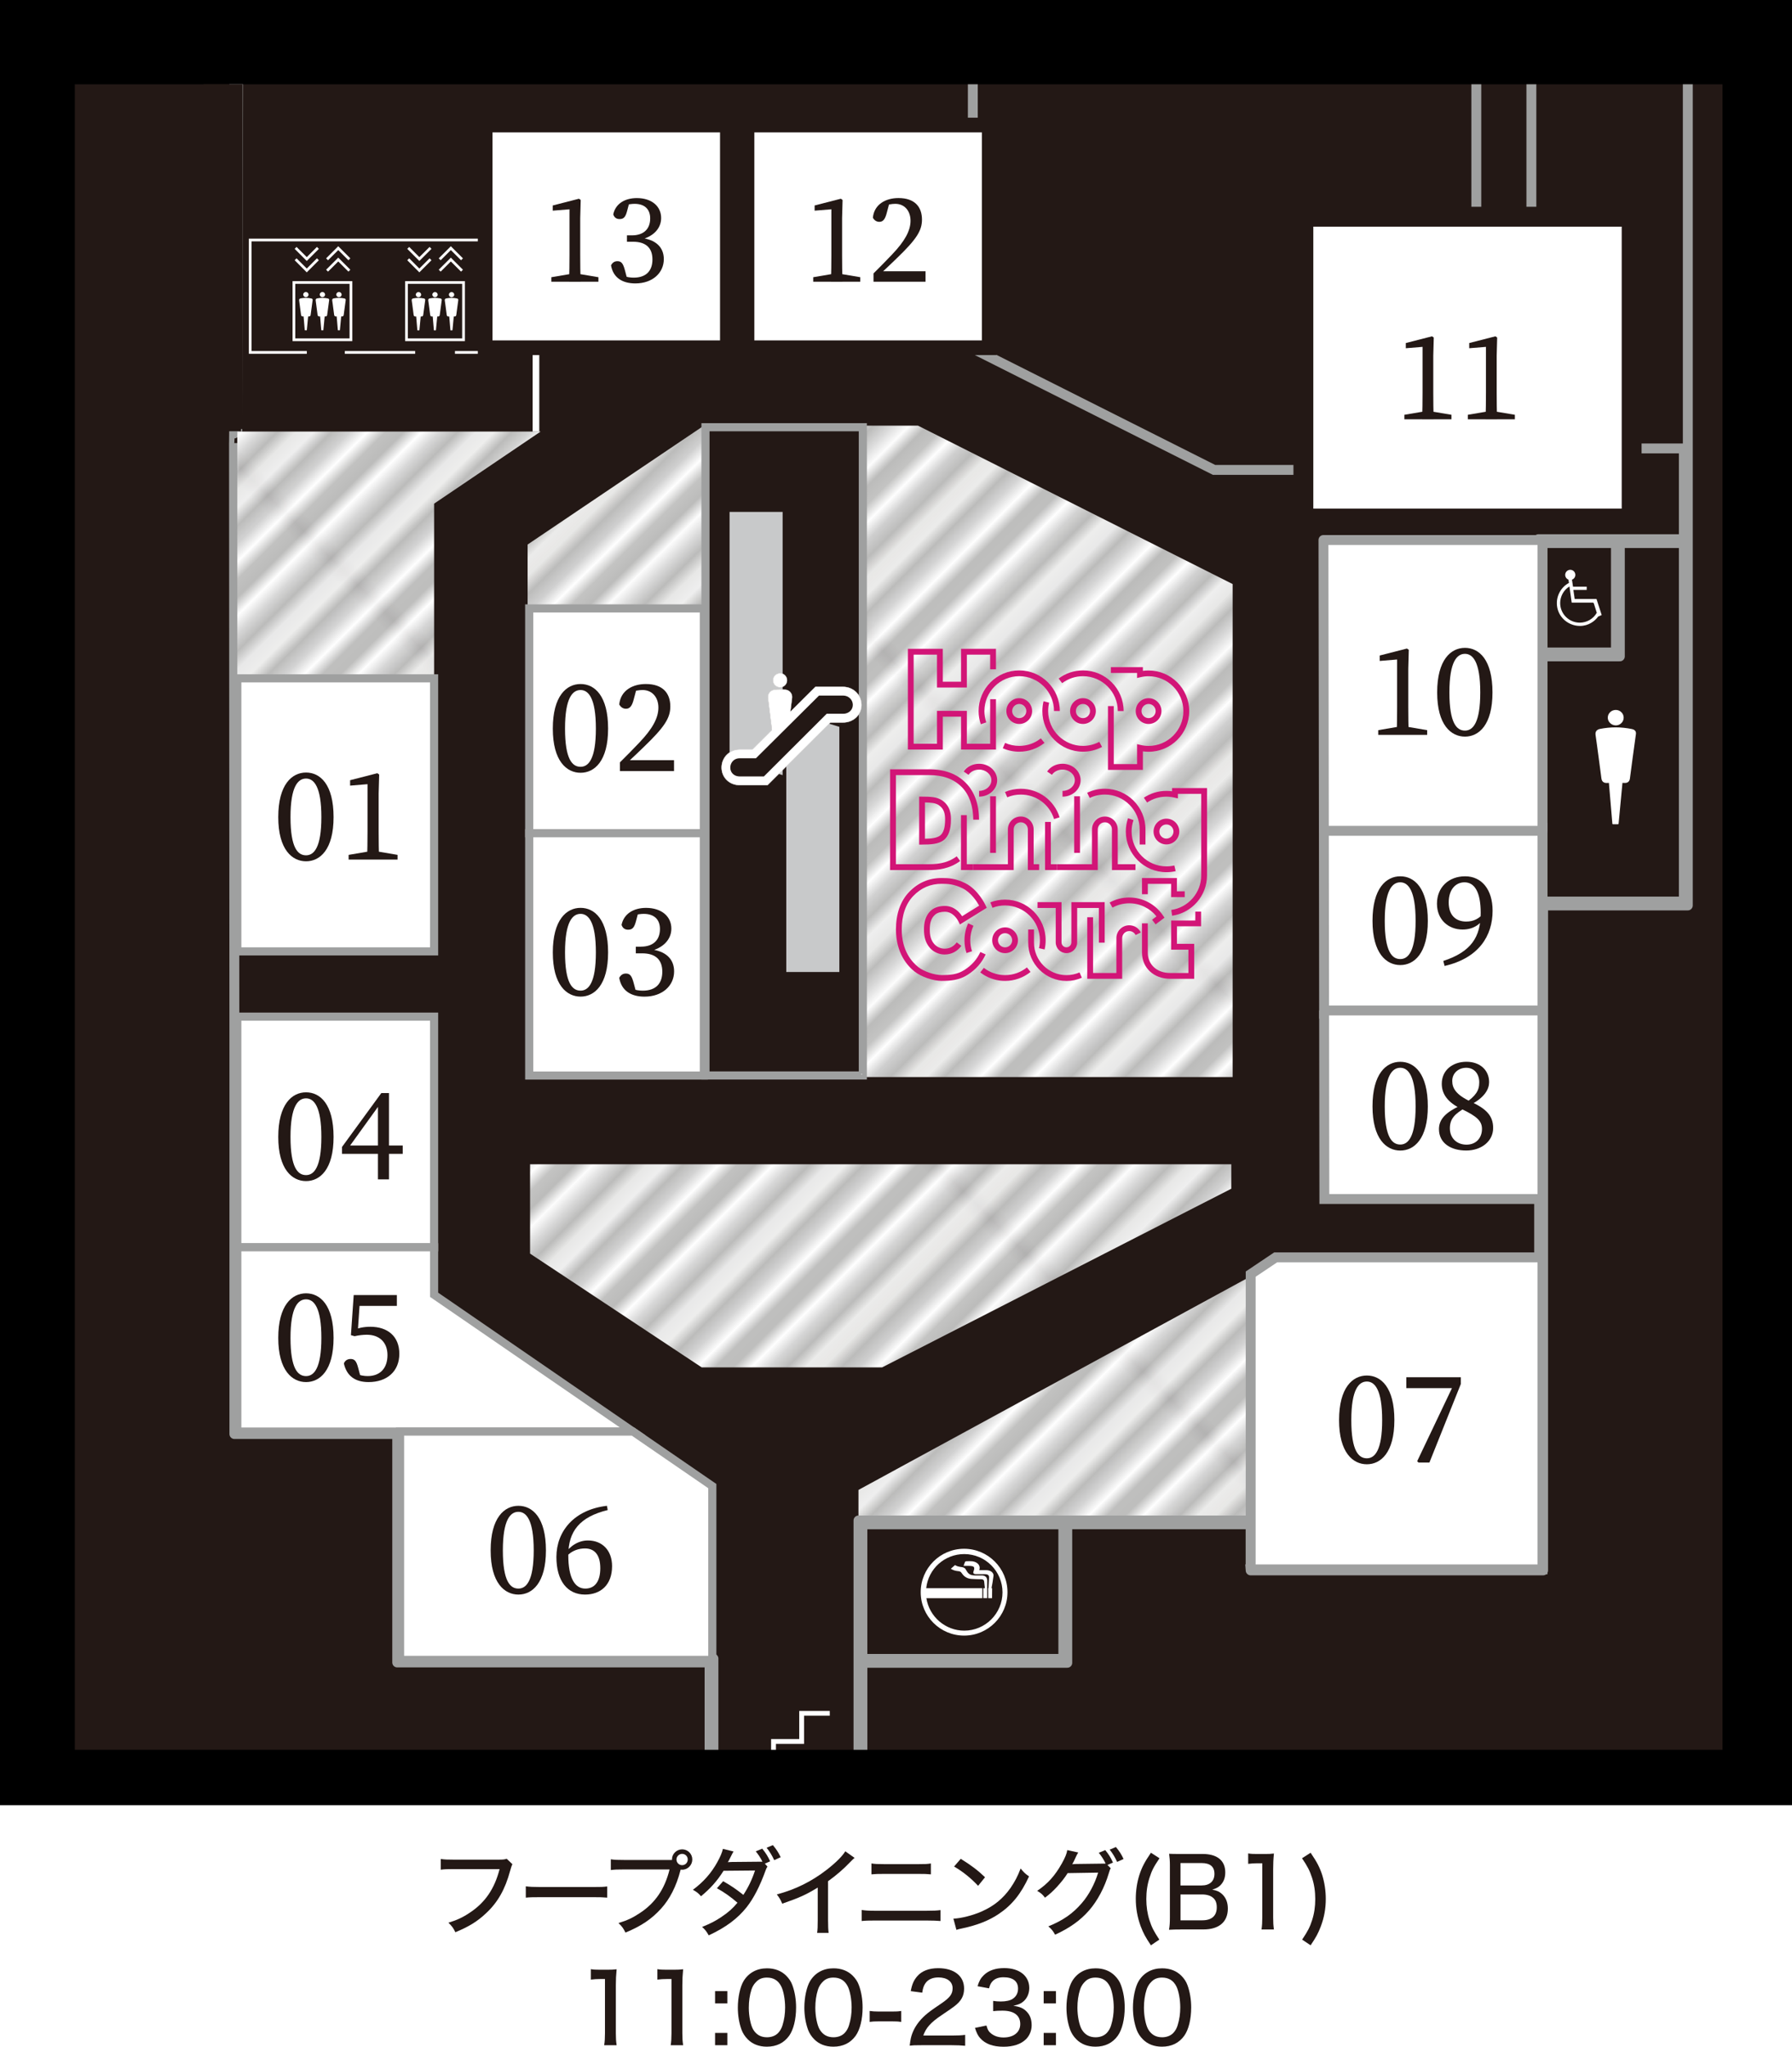 <?xml version="1.0" encoding="UTF-8"?>
<svg id="_レイヤー_1" data-name="レイヤー_1" xmlns="http://www.w3.org/2000/svg" width="617.79" height="705.18" xmlns:xlink="http://www.w3.org/1999/xlink" version="1.1" viewBox="0 0 617.79 705.18">
  <!-- Generator: Adobe Illustrator 29.7.1, SVG Export Plug-In . SVG Version: 2.1.1 Build 8)  -->
  <defs>
    <style>
      .st0, .st1, .st2, .st3 {
        fill: none;
      }

      .st4 {
        stroke-width: 6.85px;
      }

      .st4, .st5 {
        stroke: #231815;
      }

      .st4, .st5, .st2, .st6, .st7, .st8, .st9, .st3 {
        stroke-miterlimit: 10;
      }

      .st4, .st5, .st10, .st11, .st7, .st8, .st9 {
        fill: #fff;
      }

      .st5 {
        stroke-width: 5.06px;
      }

      .st12 {
        fill: #bcbcbb;
      }

      .st1, .st2, .st10, .st7, .st9 {
        stroke: #9fa0a0;
      }

      .st1, .st2, .st10, .st9 {
        stroke-width: 3.41px;
      }

      .st1, .st10 {
        stroke-linejoin: round;
      }

      .st13 {
        fill: url(#_新規パターン白2);
      }

      .st14 {
        fill: url(#_新規パターン白3);
      }

      .st15 {
        fill: url(#_新規パターン白1);
      }

      .st16 {
        fill: url(#_新規パターン白4);
      }

      .st6 {
        stroke-width: .11px;
      }

      .st6, .st17 {
        fill: #231815;
      }

      .st6, .st8, .st3 {
        stroke: #fff;
      }

      .st18 {
        fill: #d21577;
      }

      .st19 {
        clip-path: url(#clippath-1);
      }

      .st7 {
        stroke-width: 1.7px;
      }

      .st8 {
        stroke-linecap: square;
        stroke-width: 1.42px;
      }

      .st20 {
        fill: url(#_新規パターン白);
      }

      .st21 {
        clip-path: url(#clippath);
      }

      .st3 {
        stroke-width: 2.3px;
      }

      .st22 {
        fill: #c8c9ca;
      }
    </style>
    <clipPath id="clippath">
      <rect class="st0" x="23.44" y="29.05" width="570.4" height="573.82"/>
    </clipPath>
    <clipPath id="clippath-1">
      <rect class="st12" x="0" width="29.91" height="29.91"/>
    </clipPath>
    <pattern id="_新規パターン白" data-name="新規パターン白" x="0" y="0" width="29.91" height="29.91" patternTransform="translate(-37.36 -146.46) rotate(-135.14) scale(4.41) skewX(-.29)" patternUnits="userSpaceOnUse" viewBox="0 0 29.91 29.91">
      <g>
        <rect class="st0" y="0" width="29.91" height="29.91"/>
        <g>
          <rect class="st12" x="0" width="29.91" height="29.91"/>
          <g class="st19">
            <g>
              <line class="st8" x1="0" y1="-.47" x2="0" y2="30.38"/>
              <line class="st8" x1="3.32" y1="-.47" x2="3.32" y2="30.38"/>
              <line class="st8" x1="6.65" y1="-.47" x2="6.65" y2="30.38"/>
              <line class="st8" x1="9.97" y1="-.47" x2="9.97" y2="30.38"/>
              <line class="st8" x1="13.29" y1="-.47" x2="13.29" y2="30.38"/>
              <line class="st8" x1="16.62" y1="-.47" x2="16.62" y2="30.38"/>
              <line class="st8" x1="19.94" y1="-.47" x2="19.94" y2="30.38"/>
              <line class="st8" x1="23.26" y1="-.47" x2="23.26" y2="30.38"/>
              <line class="st8" x1="26.59" y1="-.47" x2="26.59" y2="30.38"/>
              <line class="st8" x1="29.91" y1="-.47" x2="29.91" y2="30.38"/>
            </g>
          </g>
        </g>
      </g>
    </pattern>
    <pattern id="_新規パターン白1" data-name="新規パターン白" patternTransform="translate(-35.03 -146.46) rotate(-135) scale(4.4)" xlink:href="#_新規パターン白"/>
    <pattern id="_新規パターン白2" data-name="新規パターン白" patternTransform="translate(-84.54 25.13) rotate(45) scale(4.4)" xlink:href="#_新規パターン白"/>
    <pattern id="_新規パターン白3" data-name="新規パターン白" patternTransform="translate(-37.56 -143.93) rotate(-135.51) scale(4.4) skewX(-1.02)" xlink:href="#_新規パターン白"/>
    <pattern id="_新規パターン白4" data-name="新規パターン白" patternTransform="translate(-35.03 -144.25) rotate(-135.17) scale(4.38) skewX(-.34)" xlink:href="#_新規パターン白"/>
  </defs>
  <rect width="617.79" height="621.95"/>
  <g>
    <g class="st21">
      <g>
        <g id="POLYLINE">
          <rect class="st17" x="25.79" y="-22.7" width="590.59" height="686.58"/>
        </g>
        <path class="st11" d="M332.37,563.53c-8.25,0-14.96-6.71-14.96-14.96s6.71-14.96,14.96-14.96,14.96,6.71,14.96,14.96-6.71,14.96-14.96,14.96ZM319.37,550.63c.98,6.38,6.57,11.19,13.04,11.19,7.28,0,13.2-5.92,13.2-13.2,0-1.77-.35-3.49-1.04-5.12-.32-.76-.72-1.5-1.19-2.2l-.06-.09c-.46-.68-.99-1.31-1.56-1.88-.64-.64-1.28-1.17-1.96-1.63-.37-.24-.71-.46-1.07-.65-.43-.23-.81-.42-1.18-.57-.36-.15-.73-.29-1.14-.42l-.12-.04c-.79-.24-1.61-.41-2.44-.5l-.16-.02c-.45-.04-.87-.06-1.27-.06-6.76,0-12.39,5.06-13.11,11.76h19.35v3.44h-19.28ZM339,547.19h.54c-.05-.42-.24-2.24-.25-2.25-.04-.46-.25-.71-.68-.8-.13-.03-.26-.04-.38-.04h-.77c-.85-.02-1.76-.04-2.66-.11-1.13-.09-2.1-.58-2.81-1.41-.06-.07-.19-.25-.32-.42-.14-.19-.27-.37-.32-.42-.27-.27-.51-.37-1.06-.42-.9-.08-1.74-.35-2.42-.77l-.04-.02v-.05s0-.04,1.37-1.21l.04-.04.05.03c.61.39,1.26.52,1.98.63l.17.02c.29.04.65.08,1.01.3.34.2.48.48.58.67l.06.11c.6,1.03,1.15,1.76,2.87,1.8h.56s1.06,0,1.06,0c.31,0,.63,0,.94,0,1.17.03,1.81.66,1.83,1.78,0,.8-.02,2.62-.02,2.62v3.44h-1.33v-3.44ZM340.69,550.63l-.02-3.44h.12c.02-.42.14-2.55.19-3.61.02-.4-.06-.68-.23-.86-.23-.24-.66-.36-1.35-.36h-1.84c-.34,0-.68,0-1.01,0-.51,0-.8-.1-.93-.29-.11-.15-.11-.36,0-.66.28-.78.32-1.21.13-1.47-.22-.32-.82-.44-2.13-.44h-1.42l.18-.52c.1-.29.19-.57.3-.83.07-.12.27-.25.42-.25h.45c.25-.02.5-.02.75-.02.37,0,.67.02.95.05.96.12,1.76.56,2.18,1.2.31.48.4,1.05.24,1.59-.02.08-.04.17-.05.27h2.41c.53,0,1.04.12,1.46.33.15.07.28.16.42.27l.08.07c.12.11.21.22.29.34.09.14.15.27.19.4.05.18.06.37.04.57-.17,1.43-.44,2.95-.69,4.23h.22l-.03,3.44h-1.29Z"/>
        <polygon class="st20" points="295.96 513.33 295.96 524.31 432.02 524.31 432.02 439.28 295.96 513.33"/>
        <polygon class="st15" points="424.49 409.56 304.13 471.11 241.9 471.11 182.74 431.92 182.74 401.13 424.49 401.13 424.49 409.56"/>
        <polygon class="st13" points="298.01 146.65 316.47 146.65 424.95 201.23 424.95 371.09 298.01 371.09 298.01 146.65"/>
        <polygon class="st14" points="181.89 209.07 242.66 209.07 242.66 146.65 181.89 187.61 181.89 209.07"/>
        <path class="st7" d="M296.91,369.99h-53.15v-222.24h53.15v222.24M298.01,371.09v-224.44h-55.35v224.44h55.35Z"/>
        <polygon class="st22" points="251.52 261.46 269.81 267.06 269.81 176.38 251.52 176.38 251.52 261.46"/>
        <polygon class="st22" points="289.36 250.42 271.07 244.82 271.07 334.89 289.36 334.89 289.36 250.42"/>
        <polyline class="st17" points="108.72 148.18 198.9 148.18 198.9 46.63 183.05 46.63"/>
        <g>
          <polygon class="st11" points="85.79 121.89 85.79 82.22 176.37 82.22 176.37 121.89 156.84 121.89 156.84 120.95 175.44 120.95 175.44 83.16 86.72 83.16 86.72 120.95 105.78 120.95 105.78 121.89 85.79 121.89"/>
          <rect class="st11" x="118.87" y="120.95" width="24.26" height=".94"/>
        </g>
        <path class="st1" d="M80.67,152.65l.14,210.98v130.45h56.13v78.7h107.68v62.66h52.7v-62.54h70.62v-47.72h63.22v15.88h100.83v-229.1h49.88V-93.64h-163.13v-39.35s-338.06-.29-338.06-1.51c0-6.21.22,287.15,0,287.15ZM366.58,571.56h-69.27v-46.37h69.27v46.37ZM580.5,187.11v123.51h-48.78v-84.47h26.72v-39.04h22.06ZM557.09,187.11v37.69h-25.37v-37.69h25.37ZM81.81,148.68l.68-281.35,334.89,1.03v39.35h110.56v222.46l.07.3,23.88,23.88.26.16h28.35v31.26h-50.13v40.39h0v85.82h.25v227.75h-98.13v-15.87h-136.53v110.25h-50v-62.66h-107.68v-78.7h-56.13v-121.66M275.48,3.29"/>
        <polygon class="st16" points="81.81 148.68 186.4 148.68 149.66 173.53 149.66 233.71 81.81 233.71 81.81 148.68"/>
        <g>
          <path class="st11" d="M557.04,249.92h-.02c-1.49,0-2.75-1.23-2.74-2.67,0-1.46,1.24-2.65,2.75-2.65.73,0,1.42.27,1.93.78.52.5.8,1.18.8,1.89,0,1.47-1.23,2.66-2.73,2.66Z"/>
          <path class="st11" d="M557.81,283.99h-1.74c-.11,0-.2-.08-.21-.19l-1.19-14.06h-.09c-.23,0-.41,0-.58.02-.07,0-.14,0-.2,0-.46,0-1.53-.15-1.71-1.54-.32-2.5-.66-5.03-.99-7.48l-.31-2.29c-.06-.44-.12-.89-.18-1.34v-.03c-.17-1.24-.34-2.52-.53-3.77-.19-1.21.34-1.94,1.56-2.18,1.78-.35,3.58-.53,5.35-.53,1.86,0,3.74.2,5.59.58,1.32.27,1.49,1.1,1.4,1.74-.79,5.69-1.47,10.7-2.07,15.33-.18,1.35-1.21,1.5-1.65,1.5-.06,0-.13,0-.21,0-.17-.01-.35-.02-.57-.02-.05,0-.09,0-.14,0l-1.33,14.06c-.01.1-.1.18-.21.18Z"/>
        </g>
        <g>
          <path class="st11" d="M556.47,131.22h-2c-.11,0-.19-.08-.2-.19,0-.1-.63-9.42-.79-12.19-.89-.08-1.76-.21-2.68-.35-.38-.06-.76-.11-1.15-.17l-.27-.04c-.21-.03-.4-.15-.52-.32-.12-.17-.15-.39-.1-.6l.45-1.76c.28-1.07.54-2.1.81-3.13,1.2-4.61,2.54-9.87,3.59-14.06l.15-.6c.02-.09.1-.15.2-.15h3.02c.09,0,.17.06.19.15l.86,3.37c1.23,4.83,2.62,10.31,3.86,15.07.04.15.07.31.12.5.02.11.05.23.09.37l.06.26c.05.21,0,.42-.11.59-.12.17-.3.29-.51.31l-.27.04c-.38.05-.76.11-1.14.16-.92.13-1.79.26-2.68.35-.16,2.81-.76,12.09-.76,12.19,0,.11-.09.19-.2.19Z"/>
          <path class="st11" d="M555.46,97.15h-.02c-.69,0-1.38-.3-1.87-.81-.5-.51-.78-1.2-.76-1.89.02-1.45,1.22-2.63,2.66-2.63h.03c1.47.02,2.65,1.22,2.63,2.69-.02,1.46-1.21,2.64-2.66,2.64Z"/>
        </g>
        <g>
          <path class="st11" d="M159.33,97.79v18.8h-18.72v-18.8h18.72M160.27,96.86h-20.59v20.67h20.59v-20.67h0Z"/>
          <polygon class="st11" points="151.25 92.93 155.43 88.76 159.6 92.93 158.94 93.59 155.43 90.08 151.92 93.59 151.25 92.93"/>
          <polygon class="st11" points="140.4 89.66 141.07 89 144.57 92.52 148.09 89 148.75 89.66 144.57 93.84 140.4 89.66"/>
          <polygon class="st11" points="151.25 89.01 155.43 84.84 159.6 89.01 158.94 89.67 155.43 86.16 151.92 89.67 151.25 89.01"/>
          <polygon class="st11" points="140.4 85.74 141.07 85.08 144.57 88.59 148.09 85.08 148.75 85.74 144.57 89.92 140.4 85.74"/>
          <g>
            <path class="st11" d="M155.68,102.41h0c-.5,0-.92-.41-.92-.89,0-.49.42-.89.92-.89.24,0,.47.09.65.26.17.17.27.4.27.63,0,.49-.41.89-.91.89Z"/>
            <path class="st11" d="M155.93,113.81h-.58s-.07-.02-.07-.06l-.4-4.7h-.03c-.08,0-.14,0-.2,0-.02,0-.05,0-.07,0-.15,0-.51-.05-.57-.52-.11-.84-.22-1.68-.33-2.5l-.1-.77c-.02-.15-.04-.3-.06-.45h0c-.05-.42-.11-.85-.18-1.27-.06-.4.11-.65.52-.73.6-.12,1.2-.18,1.79-.18.62,0,1.25.06,1.87.19.44.09.5.37.47.59-.26,1.9-.49,3.58-.69,5.13-.06.46-.41.5-.55.5-.02,0-.04,0-.07,0-.05,0-.11,0-.19,0h-.05l-.45,4.7s-.03.06-.07.06Z"/>
            <path class="st11" d="M149.97,102.41h0c-.5,0-.92-.41-.92-.89,0-.49.42-.89.92-.89.24,0,.47.09.65.26.17.17.27.4.27.63,0,.49-.41.89-.91.89Z"/>
            <path class="st11" d="M150.23,113.81h-.58s-.07-.02-.07-.06l-.4-4.7h-.03c-.08,0-.14,0-.2,0-.02,0-.05,0-.07,0-.15,0-.51-.05-.57-.52-.11-.84-.22-1.68-.33-2.5l-.1-.77c-.02-.15-.04-.3-.06-.45h0c-.05-.42-.11-.85-.18-1.27-.06-.4.11-.65.52-.73.6-.12,1.2-.18,1.79-.18.62,0,1.25.06,1.87.19.44.09.5.37.47.59-.26,1.9-.49,3.58-.69,5.13-.06.46-.4.5-.55.5-.02,0-.04,0-.07,0-.05,0-.11,0-.19,0h-.05l-.45,4.7s-.03.06-.07.06Z"/>
            <path class="st11" d="M144.27,102.41h0c-.5,0-.92-.41-.92-.89,0-.49.42-.89.92-.89.24,0,.47.09.65.26.17.17.27.4.27.63,0,.49-.41.89-.91.89Z"/>
            <path class="st11" d="M144.53,113.81h-.58s-.07-.02-.07-.06l-.4-4.7h-.03c-.08,0-.14,0-.2,0-.02,0-.05,0-.07,0-.15,0-.51-.05-.57-.52-.11-.84-.22-1.68-.33-2.5l-.1-.77c-.02-.15-.04-.3-.06-.45h0c-.05-.42-.11-.85-.18-1.27-.06-.4.11-.65.52-.73.6-.12,1.2-.18,1.79-.18.62,0,1.25.06,1.87.19.44.09.49.37.47.59-.26,1.9-.49,3.58-.69,5.13-.06.46-.4.5-.55.5-.02,0-.05,0-.07,0-.06,0-.12,0-.19,0h-.05l-.45,4.7s-.03.06-.07.06Z"/>
          </g>
        </g>
        <g>
          <path class="st11" d="M120.51,97.79v18.8h-18.72v-18.8h18.72M121.45,96.86h-20.59v20.67h20.59v-20.67h0Z"/>
          <polygon class="st11" points="112.43 92.93 116.61 88.76 120.78 92.93 120.12 93.59 116.61 90.08 113.09 93.59 112.43 92.93"/>
          <polygon class="st11" points="101.58 89.66 102.24 89 105.76 92.52 109.26 89 109.93 89.66 105.76 93.84 101.58 89.66"/>
          <polygon class="st11" points="112.43 89.01 116.61 84.84 120.78 89.01 120.12 89.67 116.61 86.16 113.09 89.67 112.43 89.01"/>
          <polygon class="st11" points="101.58 85.74 102.24 85.08 105.76 88.59 109.26 85.08 109.93 85.74 105.76 89.92 101.58 85.74"/>
          <g>
            <path class="st11" d="M116.86,102.39h0c-.5,0-.92-.41-.92-.9,0-.49.42-.88.92-.88.24,0,.47.09.65.26.17.17.27.39.27.63,0,.49-.41.89-.91.89Z"/>
            <path class="st11" d="M117.12,113.79h-.58s-.07-.03-.07-.06l-.4-4.7h-.03c-.08,0-.14,0-.2,0h-.07c-.15,0-.51-.05-.57-.52-.11-.83-.22-1.68-.33-2.5l-.1-.76c-.02-.15-.04-.3-.06-.45h0c-.05-.43-.11-.86-.18-1.27-.06-.4.12-.65.52-.73.6-.12,1.2-.17,1.79-.17.62,0,1.25.06,1.87.19.44.09.5.37.47.58-.26,1.91-.49,3.58-.69,5.13-.06.45-.4.5-.55.5h-.07c-.06,0-.12,0-.19,0h-.05l-.45,4.71s-.03.06-.07.06Z"/>
            <path class="st11" d="M111.15,102.39h0c-.5,0-.92-.41-.92-.9,0-.49.42-.88.92-.88.24,0,.47.09.65.26.17.17.27.39.27.63,0,.49-.41.89-.91.89Z"/>
            <path class="st11" d="M111.41,113.79h-.58s-.07-.03-.07-.06l-.4-4.7h-.03c-.08,0-.14,0-.2,0h-.07c-.15,0-.51-.05-.57-.52-.11-.83-.22-1.68-.33-2.5l-.1-.76c-.02-.15-.04-.3-.06-.45h0c-.05-.43-.11-.86-.17-1.27-.06-.4.11-.65.52-.73.6-.12,1.2-.17,1.79-.17.62,0,1.25.06,1.87.19.44.09.5.37.47.58-.26,1.91-.49,3.58-.69,5.13-.06.45-.41.5-.55.5h-.07c-.06,0-.12,0-.19,0h-.05l-.45,4.71s-.03.06-.07.06Z"/>
            <path class="st11" d="M105.45,102.39h0c-.5,0-.92-.41-.92-.9,0-.49.42-.88.92-.88.24,0,.47.09.65.26.17.17.27.39.27.63,0,.49-.41.89-.92.89Z"/>
            <path class="st11" d="M105.71,113.79h-.58s-.07-.03-.07-.06l-.4-4.7h-.03c-.08,0-.14,0-.2,0h-.07c-.15,0-.51-.05-.57-.52-.1-.83-.22-1.68-.33-2.5l-.1-.76c-.02-.15-.04-.3-.06-.45h0c-.05-.43-.11-.86-.17-1.27-.06-.4.11-.65.52-.73.6-.12,1.2-.17,1.79-.17.62,0,1.25.06,1.87.19.44.09.5.37.47.58-.26,1.91-.49,3.58-.69,5.13-.06.45-.41.5-.55.5h-.07c-.05,0-.12,0-.19,0h-.05l-.45,4.71s-.03.06-.07.06Z"/>
          </g>
        </g>
        <g>
          <path class="st6" d="M268.91,236.8c1.33,0,2.41-1.08,2.41-2.41s-1.08-2.41-2.41-2.41-2.41,1.08-2.41,2.41,1.08,2.41,2.41,2.41Z"/>
          <path class="st6" d="M297.01,242.86c0,3.47-2.86,6.06-6.33,6.06h-4.43l-21.65,21.58h-9.62c-3.47,0-6.2-2.58-6.2-6.05s2.72-6.2,6.2-6.2h4.39l6.79-6.74-1.38-11.04c-.02-.11-.02-.23-.02-.34,0-1.26.93-2.3,2.15-2.46.66-.08,1.33-.14,2.01-.14s1.35.05,2.01.14c1.21.17,2.14,1.21,2.14,2.46,0,.11,0,.23-.02.34l-.6,4.8,8.67-8.61h9.55c3.47,0,6.33,2.73,6.33,6.2Z"/>
          <path class="st6" d="M260.61,261.25l21.75-21.6h8.31c.93,0,1.78.36,2.42.99.59.59.92,1.38.92,2.22,0,1.75-1.44,3.06-3.34,3.06h-5.67l-21.65,21.59h-8.38c-.92,0-1.76-.32-2.35-.91-.56-.56-.85-1.3-.85-2.15s.33-1.69.92-2.28c.59-.59,1.4-.92,2.28-.92h5.63Z"/>
        </g>
        <g>
          <path class="st11" d="M268.91,236.8c1.33,0,2.41-1.08,2.41-2.41s-1.08-2.41-2.41-2.41-2.41,1.08-2.41,2.41,1.08,2.41,2.41,2.41Z"/>
          <path class="st11" d="M297.01,242.86c0,3.47-2.86,6.06-6.33,6.06h-4.43l-21.65,21.58h-9.62c-3.47,0-6.2-2.58-6.2-6.05s2.72-6.2,6.2-6.2h4.39l6.79-6.74-1.38-11.04c-.02-.11-.02-.23-.02-.34,0-1.26.93-2.3,2.15-2.46.66-.08,1.33-.14,2.01-.14s1.35.05,2.01.14c1.21.17,2.14,1.21,2.14,2.46,0,.11,0,.23-.02.34l-.6,4.8,8.67-8.61h9.55c3.47,0,6.33,2.73,6.33,6.2Z"/>
          <path class="st17" d="M260.61,261.25l21.75-21.6h8.31c.93,0,1.78.36,2.42.99.59.59.92,1.38.92,2.22,0,1.75-1.44,3.06-3.34,3.06h-5.67l-21.65,21.59h-8.38c-.92,0-1.76-.32-2.35-.91-.56-.56-.85-1.3-.85-2.15s.33-1.69.92-2.28c.59-.59,1.4-.92,2.28-.92h5.63Z"/>
        </g>
        <g>
          <rect class="st11" x="81.81" y="350.27" width="67.85" height="79.47"/>
          <path class="st7" d="M81.26,430.29v-80.57h68.95v80.57h-68.95ZM82.36,350.82v78.36h66.75v-78.36h-66.75Z"/>
        </g>
        <polygon class="st11" points="257.8 619.4 256.14 619.4 256.14 608.87 265.84 608.87 265.84 599.17 275.53 599.17 275.53 589.48 286.06 589.48 286.06 591.14 277.2 591.14 277.2 600.83 267.5 600.83 267.5 610.53 257.8 610.53 257.8 619.4"/>
        <path class="st11" d="M550.38,206.37h-7.51l-.45-3.12h4.59v-1.12h-4.72l-.36-2.41c.68-.24,1.17-.88,1.17-1.65,0-.97-.78-1.75-1.75-1.75s-1.75.79-1.75,1.75c0,.75.47,1.38,1.13,1.64l.16,1.14c-2.48,1.23-4.67,4.43-4.07,8.22.55,3.48,3.46,6.18,7.08,6.55.27.03.55.04.81.04,2.91,0,5.13-1.66,6.25-3.23l1.22-.52-1.79-5.54ZM544.62,214.53c-3.72,0-6.75-3.03-6.75-6.75,0-2.33,1.22-4.51,3.19-5.73l.78,5.57s4.98.02,6.98,0h.18c.32,0,.41.07.51.39.25.84.51,1.66.77,2.45l.21.67c-1.2,2.1-3.44,3.4-5.86,3.4Z"/>
        <polygon class="st2" points="335.38 -92.7 335.38 120.08 418.55 161.9 508.96 161.9 508.96 -92.7 335.38 -92.7"/>
        <g>
          <path class="st18" d="M351.38,258.99c-1.98,0-3.89-.4-5.68-1.2l.81-1.83c1.53.68,3.17,1.03,4.87,1.03,2.74,0,5.32-.9,7.46-2.6l1.24,1.57c-2.5,1.99-5.51,3.03-8.71,3.03ZM338.13,249.53c-.5-1.46-.76-2.99-.76-4.55,0-7.72,6.28-14,14-14s14,6.28,14,14h-2c0-6.62-5.39-12.01-12-12.01s-12,5.39-12,12.01c0,1.34.22,2.65.65,3.9l-1.89.65ZM351.38,249.43c-2.45,0-4.44-1.99-4.44-4.44s1.99-4.44,4.44-4.44,4.44,1.99,4.44,4.44-1.99,4.44-4.44,4.44ZM351.38,242.54c-1.34,0-2.44,1.1-2.44,2.44s1.1,2.44,2.44,2.44,2.44-1.1,2.44-2.44-1.1-2.44-2.44-2.44Z"/>
          <path class="st18" d="M373.35,258.99c-7.72,0-14-6.28-14-14,0-1.14.14-2.28.41-3.38l1.94.48c-.23.94-.35,1.92-.35,2.9,0,6.62,5.38,12,12,12,1.97,0,3.91-.48,5.64-1.4l.94,1.76c-2.01,1.07-4.28,1.64-6.58,1.64ZM373.35,249.43c-2.45,0-4.44-1.99-4.44-4.44s2-4.44,4.44-4.44,4.44,1.99,4.44,4.44-1.99,4.44-4.44,4.44ZM373.35,242.54c-1.34,0-2.44,1.1-2.44,2.44s1.09,2.44,2.44,2.44,2.44-1.1,2.44-2.44-1.09-2.44-2.44-2.44ZM387.36,244.99h-2c0-6.62-5.38-12.01-12-12.01-2.61,0-5.1.83-7.19,2.39l-1.2-1.6c2.44-1.82,5.34-2.79,8.39-2.79,7.72,0,14.01,6.28,14.01,14Z"/>
          <polygon class="st18" points="343.36 258.25 331.32 258.25 331.32 246.92 325.03 246.92 325.03 258.25 312.99 258.25 312.99 223.54 325.03 223.54 325.03 234.88 331.32 234.88 331.32 223.54 343.36 223.54 343.36 230.6 341.36 230.6 341.36 225.55 333.32 225.55 333.32 236.88 323.03 236.88 323.03 225.55 314.98 225.55 314.98 256.25 323.03 256.25 323.03 244.92 333.32 244.92 333.32 256.25 341.36 256.25 341.36 240.9 343.36 240.9 343.36 258.25"/>
          <path class="st18" d="M394.01,265.26h-12.04v-21.99h2v19.99h8.04v-6.86l1.23.28c.89.21,1.81.32,2.73.32,6.62,0,12-5.39,12-12s-5.38-12.01-12-12.01c-.92,0-1.84.11-2.73.32l-1.23.29v-1.74h-9.04v-2h11.04v1.28c.65-.09,1.3-.13,1.96-.13,7.72,0,14.01,6.28,14.01,14s-6.28,14-14.01,14c-.65,0-1.31-.04-1.96-.14v6.41ZM395.97,249.43c-2.45,0-4.44-1.99-4.44-4.44s1.99-4.44,4.44-4.44,4.44,1.99,4.44,4.44-1.99,4.44-4.44,4.44ZM395.97,242.54c-1.34,0-2.44,1.1-2.44,2.44s1.09,2.44,2.44,2.44,2.44-1.1,2.44-2.44-1.09-2.44-2.44-2.44Z"/>
          <polygon class="st18" points="408.43 309.09 403.74 309.09 403.74 304.52 395.7 304.52 395.7 308.09 393.7 308.09 393.7 302.52 405.74 302.52 405.74 307.09 408.43 307.09 408.43 309.09"/>
          <path class="st18" d="M411.69,337.23h-8.33c-5.6,0-9.66-3.79-9.66-9.01v-10.09h2v10.09c0,4.13,3.15,7.01,7.66,7.01h6.34v-8.04h-5.95v-10.05h8.33v-3.06h2v5.06h-8.33v6.05h5.95v12.05Z"/>
          <path class="st18" d="M346.5,337.96c-2.64,0-5.22-.74-7.44-2.14-.38-.24-.76-.5-1.12-.78l1.23-1.58c.31.24.64.47.96.67,1.91,1.2,4.11,1.83,6.38,1.83,2.77,0,5.37-.92,7.52-2.65l1.25,1.56c-2.47,1.99-5.59,3.09-8.77,3.09ZM346.5,328.4c-2.45,0-4.44-1.99-4.44-4.44s1.99-4.44,4.44-4.44,4.44,2,4.44,4.44-2,4.44-4.44,4.44ZM346.5,321.52c-1.35,0-2.44,1.09-2.44,2.44s1.09,2.44,2.44,2.44,2.44-1.09,2.44-2.44-1.09-2.44-2.44-2.44ZM333.2,328.36c-.47-1.42-.7-2.9-.7-4.4,0-2.04.43-4,1.27-5.84l1.82.84c-.72,1.57-1.09,3.25-1.09,5,0,1.29.2,2.56.6,3.77l-1.9.63ZM360.14,327.13l-1.95-.45c.21-.88.31-1.8.31-2.71,0-6.62-5.39-12.01-12.01-12.01-1.5,0-2.96.27-4.34.81l-.72-1.87c1.62-.63,3.32-.95,5.06-.95,7.72,0,14,6.28,14,14,0,1.07-.12,2.14-.36,3.17Z"/>
          <path class="st18" d="M367.65,337.97c-7.27,0-13.18-5.92-13.18-13.18v-4.54h2v4.54c0,6.17,5.02,11.18,11.18,11.18,1.57,0,3.09-.32,4.51-.94l.81,1.83c-1.68.74-3.47,1.12-5.31,1.12ZM367.65,328.39c-2.04,0-3.69-1.66-3.69-3.69v-11.87h-6.27v-2h8.27v13.87c0,.93.76,1.69,1.7,1.69s1.69-.76,1.69-1.69v-13.87h11.49v13.95h-2v-11.95h-7.49v11.87c0,2.04-1.66,3.69-3.69,3.69Z"/>
          <path class="st18" d="M398.39,318.48l-1.2-1.6,1.51-1.13c-2.27-2.85-5.72-4.53-9.39-4.53-2.03,0-4.03.51-5.79,1.49l-.97-1.75c2.06-1.14,4.4-1.74,6.76-1.74,4.66,0,9,2.31,11.61,6.17l.54.79-3.07,2.3Z"/>
          <path class="st18" d="M386.87,337.23h-12.04v-21.2h2v19.2h8.04v-12c0-2.45,1.99-4.44,4.44-4.44,1.71,0,3.24.95,3.99,2.49l-1.8.88c-.41-.84-1.25-1.37-2.19-1.37-1.35,0-2.44,1.09-2.44,2.44v14Z"/>
          <path class="st18" d="M324.76,337.96c-3.05,0-7.09-1.37-9.41-3.19-2.42-1.89-6.47-6.3-6.47-14.53,0-5.37,1.56-9.82,4.51-12.89,3.14-3.25,6.83-4.84,11.29-4.84,2.36,0,4.74.13,8.05,1.75,4.5,2.2,6.98,7.49,7.08,7.72l.37.8-.76.47c-.05.03-5.11,3.14-7.55,4.68l-.94.59-.49-1c-.39-.8-1.88-3.39-4.73-3.39-1.36,0-2.55.34-3.27.94-1.69,1.4-1.9,3.5-1.9,5.16,0,2.3.43,3.71,1.53,5.01.63.75,1.94,1.62,3.56,1.62,1.72,0,3.09-.71,4.21-2.18l1.59,1.21c-1.5,1.97-3.45,2.97-5.8,2.97-1.93,0-3.87-.89-5.09-2.33-1.4-1.66-2-3.55-2-6.3,0-1.94.27-4.75,2.63-6.7,1.08-.9,2.7-1.4,4.54-1.4,3.15,0,5.06,2.12,5.98,3.55,1.91-1.19,4.58-2.84,5.89-3.65-.82-1.45-2.83-4.55-5.74-5.98-2.92-1.43-4.97-1.55-7.17-1.55-3.89,0-7.11,1.38-9.85,4.23-2.58,2.68-3.95,6.65-3.95,11.5,0,7.39,3.57,11.29,5.7,12.96,1.97,1.55,5.56,2.76,8.17,2.76s5.24-.14,7.8-1.79c2.52-1.63,4.25-3.59,5.45-6.16l1.81.84c-1.36,2.93-3.33,5.15-6.17,6.99-3.01,1.95-6.16,2.11-8.88,2.11Z"/>
          <polygon class="st18" points="335.49 299.76 331.3 299.76 331.3 280.85 333.3 280.85 333.3 297.76 335.49 297.76 335.49 299.76"/>
          <rect class="st18" x="341.35" y="274.35" width="2" height="19.5"/>
          <path class="st18" d="M404.08,315.49l-.28-1.98c5.88-.83,10.32-5.94,10.32-11.89v-28.12h-8.04v1.58l-1.23-.28c-.89-.21-1.81-.32-2.73-.32-2.38,0-4.69.7-6.66,2.02l-1.11-1.66c2.31-1.54,4.99-2.35,7.77-2.35.66,0,1.31.04,1.96.14v-1.12h12.04v30.12c0,6.94-5.17,12.9-12.04,13.87ZM402.12,300.5c-7.72,0-14-6.28-14-14,0-1.57.26-3.12.77-4.59l1.89.65c-.44,1.26-.66,2.59-.66,3.94,0,6.62,5.39,12,12,12,.92,0,1.84-.1,2.73-.31l.46,1.95c-1.04.24-2.12.36-3.19.36ZM402.12,290.94c-2.45,0-4.44-1.99-4.44-4.44s1.99-4.44,4.44-4.44,4.44,1.99,4.44,4.44-1.99,4.44-4.44,4.44ZM402.12,284.06c-1.34,0-2.44,1.09-2.44,2.44s1.1,2.44,2.44,2.44,2.44-1.1,2.44-2.44-1.1-2.44-2.44-2.44Z"/>
          <path class="st18" d="M358.24,299.76h-3.89v-14.01c0-1.34-1.1-2.44-2.44-2.44s-2.44,1.09-2.44,2.44v14.01h-13.98v-2h11.98v-12c0-2.45,1.99-4.44,4.44-4.44s4.44,1.99,4.44,4.44v12h1.89v2ZM363.38,282.19c-1.57-5.04-6.17-8.43-11.46-8.43-1.62,0-3.19.31-4.67.94l-.78-1.84c1.73-.73,3.56-1.1,5.45-1.1,6.17,0,11.54,3.95,13.37,9.84l-1.91.59Z"/>
          <polygon class="st18" points="364.33 299.76 360.28 299.76 360.28 283.18 362.28 283.18 362.28 297.76 364.33 297.76 364.33 299.76"/>
          <rect class="st18" x="370.32" y="274.35" width="2" height="19.5"/>
          <path class="st18" d="M391.46,299.76h-8.12v-14.01c0-1.34-1.09-2.44-2.44-2.44s-2.44,1.09-2.44,2.44v14.01h-14.12v-2h12.12v-12c0-2.45,1.99-4.44,4.44-4.44s4.44,1.99,4.44,4.44v12h6.12v2ZM394.9,290.97h-2v-5.22c0-6.62-5.39-12-12-12-1.83,0-3.58.4-5.22,1.19l-.87-1.8c1.91-.92,3.95-1.39,6.09-1.39,7.72,0,14,6.28,14,14v5.22Z"/>
          <path class="st18" d="M320.2,299.76h-13.35v-34.71h13.43c5.42,0,9.58,1.55,12.72,4.73,2.96,3,4.52,7.36,4.52,12.62h-2c0-4.72-1.36-8.6-3.94-11.22-2.75-2.78-6.44-4.13-11.29-4.13h-11.43v30.7h11.35c4.19,0,7.06-.81,9.62-2.71l1.19,1.61c-3.7,2.75-7.72,3.11-10.81,3.11ZM317.88,291h-1v-16.53h1c2.82,0,5.11.09,6.87,1.26,3.09,2.06,3.09,5.3,3.09,6.68,0,3.37-.83,5.73-2.45,7.01-1.84,1.45-4.6,1.57-7.51,1.57ZM318.88,276.47v12.52c2.1-.04,4.11-.23,5.26-1.14h0c1.12-.88,1.69-2.72,1.69-5.44,0-1.84-.27-3.73-2.2-5.02-1.11-.74-2.74-.89-4.76-.92Z"/>
          <path class="st18" d="M337.54,274.49v-2c2.34,0,4.24-1.65,4.24-3.67s-1.9-3.67-4.24-3.67c-1.49,0-2.89.69-3.65,1.8l-1.65-1.13c1.14-1.68,3.13-2.68,5.3-2.68,3.44,0,6.24,2.54,6.24,5.67s-2.8,5.67-6.24,5.67Z"/>
          <path class="st18" d="M366.3,274.49v-2c2.33,0,4.24-1.65,4.24-3.67s-1.9-3.67-4.24-3.67c-1.49,0-2.89.69-3.65,1.8l-1.65-1.13c1.15-1.68,3.13-2.68,5.3-2.68,3.44,0,6.24,2.54,6.24,5.67s-2.8,5.67-6.24,5.67Z"/>
        </g>
        <g>
          <rect class="st7" x="182.44" y="209.62" width="60.23" height="77.46"/>
          <path class="st7" d="M181.89,287.63v-78.56h61.32v78.56h-61.32ZM182.99,210.17v76.36h59.12v-76.36h-59.12Z"/>
        </g>
        <g>
          <rect class="st7" x="182.44" y="287.08" width="60.23" height="83.49"/>
          <path class="st7" d="M181.89,371.11v-84.58h61.32v84.58h-61.32ZM182.99,287.63v82.39h59.12v-82.39h-59.12Z"/>
        </g>
        <g>
          <polygon class="st11" points="149.66 446.1 149.66 429.73 81.81 429.73 81.81 493.21 149.66 493.21 218.21 493.21 149.66 446.1"/>
          <path class="st7" d="M81.26,493.77v-64.58h68.95v16.63l69.77,47.96H81.26ZM82.36,430.29v62.38h134.09l-67.34-46.28v-16.1h-66.75Z"/>
        </g>
        <g>
          <polygon class="st11" points="245.56 512.01 218.21 493.21 137.92 493.21 137.92 571.89 245.56 571.89 245.56 512.01"/>
          <path class="st7" d="M137.37,572.44v-79.77h81.02l.14.1,27.59,18.96v60.71h-108.74ZM138.47,493.77v77.57h106.55v-59.04l-26.97-18.53h-79.58Z"/>
        </g>
        <g>
          <rect class="st7" x="81.81" y="233.71" width="67.85" height="94.07"/>
          <path class="st7" d="M81.26,328.34v-95.17h68.95v95.17h-68.95ZM82.36,234.26v92.98h66.75v-92.98h-66.75Z"/>
        </g>
        <g>
          <polygon class="st7" points="439.97 433.75 431.72 439.28 431.72 524.31 431.72 540.18 531.22 540.18 531.22 433.75 439.97 433.75"/>
          <path class="st9" d="M431.17,540.73v-101.74l8.63-5.79h91.97v107.52h-100.6Z"/>
        </g>
        <g>
          <polygon class="st7" points="456.95 285.7 457.04 348.71 531.22 348.71 531.22 285.7 456.95 285.7"/>
          <path class="st9" d="M456.4,285.15h75.37v64.11h-75.29v-.55l-.08-63.56Z"/>
        </g>
        <g>
          <polygon class="st7" points="457.12 412.56 531.22 412.56 531.22 348.71 457.04 348.71 457.12 412.56"/>
          <path class="st9" d="M456.48,348.15h75.29v64.95h-75.2v-.55l-.09-64.4Z"/>
        </g>
        <g>
          <polygon class="st7" points="531.22 186.6 456.81 186.6 456.95 285.7 531.22 285.7 531.22 186.6"/>
          <path class="st10" d="M456.26,186.05h75.51v100.2h-75.37v-.55l-.14-99.65Z"/>
        </g>
        <rect class="st17" x="70.12" y="27.35" width="13.54" height="120.47"/>
      </g>
      <line class="st3" x1="184.77" y1="148.68" x2="184.77" y2="85.28"/>
      <polygon class="st17" points="83.09 148.59 74.57 148.59 72.94 44.89 83.09 44.89 83.09 148.59"/>
      <rect class="st0" x="61.12" y="66.56" width="539.16" height="578.47"/>
    </g>
    <g>
      <g>
        <path class="st17" d="M115,281.53c0,11.23-4.71,15.22-9.49,15.22s-9.58-3.99-9.58-15.22,4.7-15.36,9.58-15.36,9.49,4.07,9.49,15.36ZM105.51,294.69c2.74,0,5.28-2.67,5.28-13.16s-2.55-13.29-5.28-13.29-5.36,2.63-5.36,13.29,2.54,13.16,5.36,13.16Z"/>
        <path class="st17" d="M137.06,294.54v1.62h-16.87v-1.62l6.51-1.11h3.83l6.53,1.11ZM130.08,266.4l.64.45-.18,6.5v13.21c0,3.18.05,6.41.14,9.59h-4.12c.09-3.18.14-6.41.14-9.59v-16.38l-6,.5v-1.87l9.4-2.41Z"/>
      </g>
      <g>
        <path class="st17" d="M115,391.71c0,11.23-4.71,15.22-9.49,15.22s-9.58-3.99-9.58-15.22,4.7-15.36,9.58-15.36,9.49,4.07,9.49,15.36ZM105.51,404.87c2.74,0,5.28-2.67,5.28-13.16s-2.55-13.29-5.28-13.29-5.36,2.63-5.36,13.29,2.54,13.16,5.36,13.16Z"/>
        <path class="st17" d="M117.91,397.55v-2.38l13.54-18.56h2.65v29.73h-3.8v-26.76h1.29l-11.41,15.82-.08-.72h18.74v2.86h-20.92Z"/>
      </g>
      <g>
        <path class="st17" d="M115,460.96c0,11.23-4.71,15.22-9.49,15.22s-9.58-3.99-9.58-15.22,4.7-15.36,9.58-15.36,9.49,4.07,9.49,15.36ZM105.51,474.12c2.74,0,5.28-2.67,5.28-13.16s-2.55-13.29-5.28-13.29-5.36,2.63-5.36,13.29,2.54,13.16,5.36,13.16Z"/>
        <path class="st17" d="M121.36,458.35c2.15-.82,4.08-1.23,6.32-1.23,5.93,0,9.99,3.27,9.99,9.31s-4.24,9.75-10.6,9.75c-4.66,0-7.56-2.14-8.52-6.43.42-1.02,1.25-1.53,2.31-1.53,1.39,0,2.01.7,2.63,3.09l.88,3.32-1.8-1.42c1.57.68,2.9.9,4.17.9,4.43,0,6.84-2.83,6.84-7.22s-2.74-7.02-7.14-7.02c-1.29,0-2.77.18-4.19.5l-1.27-.35.96-13.83h14.88v3.75h-13.98l1.26-2.16-.77,11.24h-2v-.68Z"/>
      </g>
      <g>
        <path class="st17" d="M188.21,534.17c0,11.23-4.71,15.22-9.49,15.22s-9.57-3.99-9.57-15.22,4.7-15.36,9.57-15.36,9.49,4.07,9.49,15.36ZM178.72,547.33c2.74,0,5.28-2.67,5.28-13.16s-2.55-13.29-5.28-13.29-5.36,2.63-5.36,13.29,2.54,13.16,5.36,13.16Z"/>
        <path class="st17" d="M206.95,540.31c0-4.8-2.13-6.81-5.28-6.81-2.1,0-4.51.69-6.3,2.69l-.79-.63c2.02-3.12,5.02-4.81,8.1-4.81,4.95,0,8.33,3.41,8.33,8.86,0,6.51-4,9.78-9.31,9.78-6.1,0-9.88-4.71-9.88-12.93,0-8.89,6.12-16.34,17.42-17.65l.27,1.46c-9.61,2.35-13.59,7.26-13.59,15.58,0,7.83,2.25,11.48,5.86,11.48,3.16,0,5.17-2.3,5.17-7.02Z"/>
      </g>
      <g>
        <path class="st17" d="M480.71,489.28c0,11.23-4.71,15.22-9.49,15.22s-9.58-3.99-9.58-15.22,4.7-15.36,9.58-15.36,9.49,4.07,9.49,15.36ZM471.22,502.44c2.74,0,5.28-2.67,5.28-13.16s-2.55-13.29-5.28-13.29-5.36,2.63-5.36,13.29,2.54,13.16,5.36,13.16Z"/>
        <path class="st17" d="M501.23,476.87l.8,1.4h-17.21v-3.75h18.79v2.34l-10.82,27.04h-3.77l-.45-.46,12.66-26.58Z"/>
      </g>
      <g>
        <path class="st17" d="M492.24,381.19c0,11.23-4.71,15.22-9.49,15.22s-9.58-3.99-9.58-15.22,4.7-15.36,9.58-15.36,9.49,4.07,9.49,15.36ZM482.75,394.34c2.74,0,5.28-2.67,5.28-13.16s-2.55-13.29-5.28-13.29-5.36,2.63-5.36,13.29,2.54,13.16,5.36,13.16Z"/>
        <path class="st17" d="M503.32,380.99l1.92.64c-3.58,2.06-5.4,3.75-5.4,7.12s2.38,5.63,5.74,5.63,5.33-2.38,5.33-5.42c0-2.68-1.68-4.32-7.03-6.86-4.81-2.26-6.83-5.17-6.83-8.69,0-4.75,3.8-7.59,8.51-7.59s7.81,2.92,7.81,7.03c0,2.3-1.43,5.27-6.56,7.88l-1.7-.65c3.66-2.51,4.86-4.32,4.86-7.16s-1.63-5.03-4.5-5.03c-2.56,0-4.81,1.75-4.81,4.54,0,2.48,1.26,4.78,6.51,7.19,5.09,2.36,7.59,4.71,7.59,9.02,0,4.57-4.05,7.76-9.29,7.76s-9.39-2.51-9.39-7.38c0-3.51,2.52-5.84,7.25-8.04Z"/>
      </g>
      <g>
        <path class="st17" d="M492.24,317.28c0,11.23-4.71,15.22-9.49,15.22s-9.58-3.99-9.58-15.22,4.7-15.36,9.58-15.36,9.49,4.07,9.49,15.36ZM482.75,330.44c2.74,0,5.28-2.67,5.28-13.16s-2.55-13.29-5.28-13.29-5.36,2.63-5.36,13.29,2.54,13.16,5.36,13.16Z"/>
        <path class="st17" d="M505.45,317.51c2.62,0,4.48-.97,6.26-3.13l.78.34c-1.67,3.73-4.55,5.54-8.27,5.54-4.84,0-8.83-3.35-8.83-8.91s3.97-9.43,9.71-9.43,9.47,4.6,9.47,11.85c0,8.68-4.75,16.32-16.55,19.04l-.45-1.72c9.63-3.16,12.9-8.26,12.9-16.58,0-7.36-2.23-10.52-5.58-10.52-2.95,0-5.45,2.34-5.45,6.94s2.63,6.58,6,6.58Z"/>
      </g>
      <g>
        <path class="st17" d="M492.01,251.57v1.62h-16.87v-1.62l6.51-1.11h3.83l6.53,1.11ZM485.04,223.44l.64.45-.18,6.5v13.21c0,3.18.05,6.41.14,9.59h-4.12c.09-3.18.13-6.41.13-9.59v-16.38l-6,.5v-1.87l9.4-2.41Z"/>
        <path class="st17" d="M514.53,238.57c0,11.23-4.71,15.22-9.49,15.22s-9.58-3.99-9.58-15.22,4.7-15.36,9.58-15.36,9.49,4.07,9.49,15.36ZM505.04,251.72c2.74,0,5.28-2.67,5.28-13.16s-2.55-13.29-5.28-13.29-5.36,2.63-5.36,13.29,2.54,13.16,5.36,13.16Z"/>
      </g>
      <g>
        <path class="st17" d="M209.64,251.03c0,11.23-4.71,15.22-9.49,15.22s-9.57-3.99-9.57-15.22,4.7-15.36,9.57-15.36,9.49,4.07,9.49,15.36ZM200.15,264.19c2.74,0,5.28-2.67,5.28-13.16s-2.55-13.29-5.28-13.29-5.36,2.63-5.36,13.29,2.54,13.16,5.36,13.16Z"/>
        <path class="st17" d="M213.71,262.68c2.39-2.35,4.74-4.78,6.69-6.82,4.53-4.75,6.58-8.48,6.58-12.06s-2.16-6.06-5.45-6.06c-1.11,0-2.94.22-4.62,1l2.6-1.66-1.07,4.02c-.59,2.24-1.36,3.09-2.64,3.09-1.02,0-1.81-.55-2.32-1.48.48-4.79,4.57-7.04,9.18-7.04,5.87,0,8.43,3.2,8.43,7.74,0,3.98-2.03,7.1-9.02,13.83-1.46,1.43-3.62,3.48-5.87,5.57l-.55-.9h16.72v3.75h-18.66v-2.98Z"/>
      </g>
      <g>
        <path class="st17" d="M209.64,328.15c0,11.23-4.71,15.22-9.49,15.22s-9.57-3.99-9.57-15.22,4.7-15.36,9.57-15.36,9.49,4.07,9.49,15.36ZM200.15,341.31c2.74,0,5.28-2.67,5.28-13.16s-2.55-13.29-5.28-13.29-5.36,2.63-5.36,13.29,2.54,13.16,5.36,13.16Z"/>
        <path class="st17" d="M220.98,326.16c4.1,0,6.54-2.19,6.54-6.07,0-3.33-2.03-5.23-5.58-5.23-.95,0-2.26.14-3.84.64l2-1.3-.85,3.19c-.54,1.98-1.09,2.93-2.68,2.93-1.01,0-1.87-.42-2.29-1.67.82-3.93,4.28-5.85,8.45-5.85,5.31,0,8.72,2.93,8.72,7.15,0,3.79-2.89,6.81-7.74,7.84v-.77c5.89.51,8.69,3.45,8.69,7.66,0,4.94-4.05,8.7-10.21,8.7-4.48,0-7.92-1.91-8.71-6.47.55-1.03,1.3-1.49,2.31-1.49,1.52,0,2.06,1,2.68,3.28l.93,3.5-1.84-1.65c1.56.63,2.99.77,4.03.77,4.48,0,6.74-2.43,6.74-6.53s-2.31-6.33-6.94-6.33h-2.19v-2.29h1.79Z"/>
      </g>
    </g>
  </g>
  <rect class="st5" x="167.26" y="43.08" width="83.5" height="76.73"/>
  <rect class="st5" x="257.53" y="43.08" width="83.5" height="76.73"/>
  <rect class="st4" x="449.34" y="74.67" width="113.17" height="103.99"/>
  <g>
    <path class="st17" d="M206.3,95.51v1.56h-16.22v-1.56l6.26-1.06h3.68l6.28,1.06ZM199.59,68.46l.61.44-.17,6.25v12.71c0,3.05.04,6.16.13,9.22h-3.96c.09-3.06.13-6.17.13-9.22v-15.75l-5.77.47v-1.79l9.04-2.32Z"/>
    <path class="st17" d="M217.86,81.09c3.95,0,6.29-2.11,6.29-5.84,0-3.2-1.95-5.02-5.37-5.02-.91,0-2.17.13-3.69.61l1.93-1.24-.82,3.07c-.51,1.9-1.04,2.81-2.58,2.81-.97,0-1.8-.4-2.2-1.61.78-3.77,4.11-5.62,8.13-5.62,5.11,0,8.38,2.81,8.38,6.87,0,3.64-2.77,6.54-7.44,7.54v-.74c5.66.49,8.36,3.32,8.36,7.36,0,4.75-3.9,8.37-9.82,8.37-4.3,0-7.62-1.84-8.38-6.23.52-.99,1.25-1.43,2.22-1.43,1.46,0,1.98.96,2.58,3.15l.89,3.37-1.77-1.59c1.51.6,2.88.74,3.88.74,4.3,0,6.48-2.34,6.48-6.27s-2.22-6.1-6.68-6.1h-2.11v-2.2h1.72Z"/>
  </g>
  <g>
    <path class="st17" d="M296.58,95.51v1.56h-16.22v-1.56l6.26-1.06h3.68l6.28,1.06ZM289.87,68.46l.61.44-.17,6.25v12.71c0,3.05.04,6.16.13,9.22h-3.96c.09-3.06.13-6.17.13-9.22v-15.75l-5.77.47v-1.79l9.04-2.32Z"/>
    <path class="st17" d="M301.14,94.21c2.3-2.26,4.56-4.6,6.43-6.56,4.36-4.57,6.33-8.15,6.33-11.59s-2.08-5.83-5.24-5.83c-1.06,0-2.83.21-4.45.96l2.5-1.6-1.03,3.87c-.56,2.15-1.31,2.97-2.53,2.97-.98,0-1.74-.53-2.23-1.42.46-4.6,4.39-6.77,8.83-6.77,5.64,0,8.1,3.07,8.1,7.44,0,3.83-1.96,6.83-8.68,13.3-1.41,1.38-3.48,3.34-5.64,5.35l-.53-.87h16.08v3.61h-17.94v-2.86Z"/>
  </g>
  <g>
    <path class="st17" d="M500.38,142.91v1.56h-16.22v-1.56l6.26-1.06h3.68l6.28,1.06ZM493.68,115.86l.61.44-.17,6.25v12.71c0,3.05.04,6.16.13,9.22h-3.96c.09-3.06.13-6.17.13-9.22v-15.75l-5.77.47v-1.79l9.04-2.32Z"/>
    <path class="st17" d="M522.25,142.91v1.56h-16.22v-1.56l6.26-1.06h3.68l6.28,1.06ZM515.54,115.86l.61.44-.17,6.25v12.71c0,3.05.04,6.16.13,9.22h-3.96c.09-3.06.13-6.17.13-9.22v-15.75l-5.77.47v-1.79l9.04-2.32Z"/>
  </g>
  <g>
    <path class="st17" d="M176.65,642.29q-.3.53-.8,2.33c-1.69,6.28-4.26,10.84-8.28,14.56-2.99,2.83-5.92,4.62-10.58,6.55-.73-1.5-1.13-2.03-2.39-3.29,2.96-.9,4.89-1.79,7.38-3.46,5.25-3.46,8.51-8.21,10.25-15h-15.86c-2.23,0-3.16.03-4.42.2v-3.69c1.33.2,2.26.23,4.49.23h15.26c1.69,0,2.12-.03,2.99-.3l1.96,1.86Z"/>
    <path class="st17" d="M181.28,649.91c1.23.17,2.66.24,5.12.24h17.99c2.86,0,3.66-.03,4.95-.2v3.86c-1.46-.13-2.53-.16-4.99-.16h-17.92c-2.79,0-3.79.03-5.16.16v-3.89Z"/>
    <path class="st17" d="M210.57,640.6c1.33.2,2.26.23,4.49.23h16.6v-.2c0-1.9,1.59-3.46,3.52-3.46s3.49,1.56,3.49,3.49-1.56,3.53-3.49,3.53c-.13,0-.29,0-.53-.03l-.07.27c-1.43,5.49-3.66,9.85-6.68,13.17-3.29,3.62-6.82,5.99-12.27,8.25-.74-1.5-1.13-2.03-2.4-3.29,2.96-.9,4.89-1.79,7.39-3.46,5.28-3.46,8.57-8.31,10.21-15h-15.83c-2.23,0-3.16.03-4.42.2v-3.69ZM233.21,640.66c0,1.1.87,1.96,1.96,1.96s1.93-.87,1.93-1.96-.87-1.93-1.93-1.93-1.96.86-1.96,1.93Z"/>
    <path class="st17" d="M264.58,643.13c-.29.4-.36.56-.59,1.16-2.06,5.69-4.16,9.71-6.55,12.77-3.16,3.99-7.25,7.02-13.1,9.74-.86-1.46-1.23-1.96-2.3-2.89,2.86-1.16,4.56-2.03,6.65-3.43,2.43-1.63,3.89-2.93,5.55-4.92-2.36-2.03-4.52-3.59-7.09-4.99l2.16-2.43c2.79,1.6,4.36,2.66,6.96,4.72,1.73-2.63,3.05-5.42,4.02-8.41l-10.84.1c-2.23,3.53-4.52,6.09-7.78,8.78-.93-1.06-1.33-1.4-2.79-2.23,3.59-2.66,6.32-5.72,8.41-9.51,1-1.8,1.67-3.36,1.93-4.59l3.66.9q-.36.6-1.07,2.03c-.43.9-.66,1.33-.9,1.66.2-.03.66-.03,1.37-.07l10.57-.1c-.63-1.3-1.36-2.39-2.3-3.56l2.23-.93c1.26,1.56,1.89,2.56,2.73,4.36l-1.83.8.9,1.03ZM266.45,635.71c1.26,1.53,1.93,2.56,2.69,4.16l-2.23,1.03c-.73-1.6-1.53-2.89-2.62-4.29l2.16-.9Z"/>
    <path class="st17" d="M294.62,640.1c-.56.5-.63.53-1.5,1.43-2.16,2.3-4.85,4.62-7.65,6.62v13.4c0,2.3.07,3.36.2,4.39h-3.96c.16-1.26.2-1.96.2-4.39v-11.21c-4.09,2.49-6.15,3.43-12.24,5.55-.6-1.43-.9-1.93-1.86-3.19,6.42-1.69,12.07-4.49,17.35-8.61,2.99-2.33,5.29-4.62,6.25-6.25l3.19,2.26Z"/>
    <path class="st17" d="M297.07,658.06c1.33.2,2.36.27,4.76.27h17.49c2.56,0,3.66-.06,4.92-.23v3.76c-1.16-.1-2.66-.17-4.89-.17h-17.59c-2.26,0-3.4.03-4.69.17v-3.79ZM300.43,642.03c1.26.2,2.19.24,4.63.24h11.37c2.49,0,3.26-.03,4.49-.24v3.76c-1.33-.13-2.19-.16-4.42-.16h-11.51c-2.6,0-3.1.03-4.56.16v-3.76Z"/>
    <path class="st17" d="M328.68,661.05c2.69-.1,6.72-1.13,9.78-2.49,4.15-1.83,7.28-4.36,9.91-8.08,1.5-2.2,2.46-3.99,3.49-6.72,1.1,1.36,1.53,1.76,2.9,2.73-2.76,6.02-5.89,9.88-10.38,12.9-3.36,2.29-7.48,3.92-12.57,4.99-1.26.27-1.39.3-2.09.53l-1.03-3.86ZM331.21,640.43c3.79,2.36,5.88,3.96,8.38,6.35l-2.39,2.96c-2.56-2.73-5.25-4.89-8.28-6.65l2.3-2.66Z"/>
    <path class="st17" d="M382.93,643.73c-.27.33-.36.63-.7,1.76-1.46,4.89-3.89,9.41-6.75,12.7-3.06,3.49-6.75,6.12-11.74,8.38-.77-1.36-1.13-1.83-2.33-2.86,5.06-2.06,8.38-4.36,11.51-7.98,2.43-2.79,4.49-6.62,5.66-10.54l-10.51.17c-.97,1.56-2.06,2.96-3.79,4.85-1.37,1.46-2.36,2.36-4.02,3.62-.87-1.13-1.26-1.5-2.69-2.36,3.69-2.49,6.11-5.19,8.51-9.45,1.13-2.03,1.69-3.39,1.86-4.59l3.79.83q-.27.37-.7,1.26c-.7,1.53-.94,2.03-1.37,2.79.27-.06.73-.06,1.43-.1l10.08-.13c-.53-1.16-1.43-2.59-2.36-3.72l2.23-.93c1.23,1.53,1.82,2.46,2.66,4.29l-1.89.83,1.13,1.16ZM384.72,636.38c1.16,1.39,1.89,2.52,2.63,4.12l-2.23,1c-.7-1.56-1.5-2.89-2.56-4.23l2.16-.9Z"/>
    <path class="st17" d="M396.78,670.23c-1.87-2.76-2.63-4.19-3.53-6.55-1.13-3.09-1.69-6.18-1.69-9.48,0-2.83.43-5.62,1.23-8.18.86-2.66,1.8-4.45,3.99-7.68l2.96,1.9c-1.93,2.83-2.69,4.29-3.42,6.65-.77,2.29-1.13,4.79-1.13,7.41s.37,5.06,1.1,7.32c.73,2.3,1.5,3.82,3.39,6.65l-2.89,1.96Z"/>
    <path class="st17" d="M407.04,664.78c-1.76,0-2.63.03-4.02.1.23-1.43.3-2.26.3-4.36v-17.96c0-1.46-.1-2.56-.27-3.86,1.13.06,1.83.06,3.99.06h7.52c5.06,0,7.85,2.26,7.85,6.35,0,1.96-.6,3.42-1.83,4.59-.73.63-1.33.93-2.66,1.36,1.63.3,2.43.67,3.32,1.46,1.37,1.23,2.06,2.89,2.06,5.06,0,4.59-3.03,7.18-8.38,7.18h-7.88ZM414.29,649.61c2.76,0,4.39-1.47,4.39-3.99s-1.53-3.73-4.46-3.73h-7.25v7.72h7.32ZM406.97,661.62h7.52c3.26,0,4.99-1.56,4.99-4.46,0-1.43-.36-2.46-1.16-3.19-.87-.83-2.23-1.26-3.92-1.26h-7.42v8.91Z"/>
    <path class="st17" d="M430.3,638.57c.93.17,1.63.2,3.1.2h2.66c1.46,0,1.96-.03,3.12-.16-.2,2.03-.26,3.59-.26,5.52v16.53c0,1.69.06,2.79.26,4.12h-4.28c.2-1.26.27-2.46.27-4.12v-18.69h-1.67c-1.13,0-2.06.06-3.19.2v-3.59Z"/>
    <path class="st17" d="M451.83,638.34c2.2,3.22,3.13,5.02,4,7.68.79,2.56,1.23,5.36,1.23,8.22,0,3.32-.53,6.32-1.7,9.44-.9,2.39-1.66,3.79-3.53,6.55l-2.92-1.96c1.93-2.86,2.69-4.36,3.42-6.65.74-2.26,1.1-4.66,1.1-7.32s-.36-5.09-1.13-7.41c-.77-2.36-1.53-3.86-3.43-6.65l2.96-1.9Z"/>
    <path class="st17" d="M203.69,678.45c.94.17,1.63.2,3.1.2h2.66c1.47,0,1.97-.03,3.13-.16-.2,2.03-.27,3.59-.27,5.52v16.53c0,1.69.07,2.79.27,4.12h-4.29c.2-1.26.27-2.46.27-4.12v-18.69h-1.66c-1.13,0-2.06.06-3.2.2v-3.59Z"/>
    <path class="st17" d="M226.62,678.45c.94.17,1.63.2,3.1.2h2.66c1.47,0,1.97-.03,3.13-.16-.2,2.03-.27,3.59-.27,5.52v16.53c0,1.69.07,2.79.27,4.12h-4.29c.2-1.26.27-2.46.27-4.12v-18.69h-1.66c-1.13,0-2.06.06-3.2.2v-3.59Z"/>
    <path class="st17" d="M250.75,690.25h-4.23v-4.23h4.23v4.23ZM246.52,704.65v-4.23h4.23v4.23h-4.23Z"/>
    <path class="st17" d="M257.76,702.59c-.96-.96-1.66-2.06-2.1-3.22-.86-2.36-1.29-4.96-1.29-7.68,0-3.49.79-7.15,1.96-9.11,1.73-2.86,4.56-4.42,8.08-4.42,2.7,0,4.96.86,6.65,2.56.96.96,1.69,2.06,2.1,3.22.86,2.33,1.29,4.99,1.29,7.72,0,4.06-.9,7.65-2.39,9.74-1.8,2.49-4.39,3.76-7.68,3.76-2.7,0-4.93-.86-6.62-2.56ZM260.48,683.04c-.7.77-1.16,1.63-1.43,2.49-.6,1.87-.9,3.99-.9,6.22,0,2.92.64,6.02,1.5,7.48,1.07,1.8,2.66,2.69,4.76,2.69,1.56,0,2.93-.53,3.83-1.46.7-.73,1.23-1.66,1.53-2.69.6-1.93.9-3.93.9-6.15,0-2.7-.56-5.75-1.36-7.28-1.03-2-2.63-2.99-4.92-2.99-1.67,0-2.9.53-3.89,1.69Z"/>
    <path class="st17" d="M280.69,702.59c-.96-.96-1.66-2.06-2.1-3.22-.86-2.36-1.29-4.96-1.29-7.68,0-3.49.79-7.15,1.96-9.11,1.73-2.86,4.56-4.42,8.08-4.42,2.7,0,4.96.86,6.65,2.56.96.96,1.69,2.06,2.1,3.22.86,2.33,1.29,4.99,1.29,7.72,0,4.06-.9,7.65-2.39,9.74-1.8,2.49-4.39,3.76-7.68,3.76-2.7,0-4.93-.86-6.62-2.56ZM283.41,683.04c-.7.77-1.16,1.63-1.43,2.49-.6,1.87-.9,3.99-.9,6.22,0,2.92.64,6.02,1.5,7.48,1.07,1.8,2.66,2.69,4.76,2.69,1.56,0,2.93-.53,3.83-1.46.7-.73,1.23-1.66,1.53-2.69.6-1.93.9-3.93.9-6.15,0-2.7-.56-5.75-1.36-7.28-1.03-2-2.63-2.99-4.92-2.99-1.67,0-2.9.53-3.89,1.69Z"/>
    <path class="st17" d="M299.82,692.85c.93.13,1.76.2,3.1.2h4.65c1.37,0,2.19-.03,3.13-.2v3.79c-1.03-.17-1.76-.2-3.13-.2h-4.65c-1.33,0-2.06.03-3.1.2v-3.79Z"/>
    <path class="st17" d="M317.68,704.65c-2.43,0-2.93.03-4.06.16.23-2.06.46-3.13.93-4.32.87-2.26,2.33-4.29,4.45-6.19,1.13-1,2.17-1.76,5.32-3.89,3.16-2.13,4.09-3.36,4.09-5.39,0-2.29-1.9-3.72-4.89-3.72-2.06,0-3.59.7-4.52,2.06-.56.86-.83,1.6-1.06,3.19l-3.96-.53c.44-2.36,1.03-3.72,2.23-5.12,1.56-1.83,4.06-2.79,7.22-2.79,5.52,0,8.94,2.69,8.94,7.02,0,2.52-.96,4.29-3.36,6.12-1.03.77-1.5,1.1-4.45,3.09-3.72,2.49-5.38,4.39-6.25,6.98h9.91c1.93,0,3.39-.06,4.52-.23v3.76c-1.46-.13-2.73-.2-4.65-.2h-10.41Z"/>
    <path class="st17" d="M340.07,697.87c.43,1.53.83,2.16,1.76,2.86,1.13.83,2.49,1.26,4.15,1.26,3.49,0,5.75-1.8,5.75-4.62,0-2.99-2.16-4.62-6.11-4.62-1.26,0-2.17.03-3.23.16v-3.52c.8.13,1.83.2,2.66.2,1.69,0,3.22-.33,4.06-.9,1.23-.8,1.86-2.03,1.86-3.53,0-2.56-1.76-3.92-5.02-3.92-1.82,0-3.16.56-4.02,1.66-.46.6-.66,1.07-.96,2.16l-3.96-.73c.57-1.86,1.1-2.79,2.16-3.82,1.63-1.6,4.02-2.43,7.02-2.43,5.25,0,8.65,2.69,8.65,6.85,0,2.03-.87,3.83-2.33,4.89-.8.6-1.5.86-3.16,1.26,2.3.3,3.55.86,4.72,2.13,1.09,1.2,1.59,2.63,1.59,4.59,0,1.8-.73,3.59-1.96,4.79-1.73,1.7-4.39,2.59-7.71,2.59-3.66,0-6.29-.96-8.08-2.96-.79-.9-1.2-1.73-1.79-3.53l3.96-.83Z"/>
    <path class="st17" d="M364.04,690.25h-4.23v-4.23h4.23v4.23ZM359.81,704.65v-4.23h4.23v4.23h-4.23Z"/>
    <path class="st17" d="M371.05,702.59c-.96-.96-1.66-2.06-2.1-3.22-.86-2.36-1.29-4.96-1.29-7.68,0-3.49.79-7.15,1.96-9.11,1.73-2.86,4.56-4.42,8.08-4.42,2.7,0,4.96.86,6.65,2.56.96.96,1.69,2.06,2.1,3.22.86,2.33,1.29,4.99,1.29,7.72,0,4.06-.9,7.65-2.39,9.74-1.8,2.49-4.39,3.76-7.68,3.76-2.7,0-4.93-.86-6.62-2.56ZM373.77,683.04c-.7.77-1.16,1.63-1.43,2.49-.6,1.87-.9,3.99-.9,6.22,0,2.92.64,6.02,1.5,7.48,1.07,1.8,2.66,2.69,4.76,2.69,1.56,0,2.93-.53,3.83-1.46.7-.73,1.23-1.66,1.53-2.69.6-1.93.9-3.93.9-6.15,0-2.7-.56-5.75-1.36-7.28-1.03-2-2.63-2.99-4.92-2.99-1.67,0-2.9.53-3.89,1.69Z"/>
    <path class="st17" d="M393.97,702.59c-.96-.96-1.66-2.06-2.1-3.22-.86-2.36-1.29-4.96-1.29-7.68,0-3.49.79-7.15,1.96-9.11,1.73-2.86,4.56-4.42,8.08-4.42,2.7,0,4.96.86,6.65,2.56.96.96,1.69,2.06,2.1,3.22.86,2.33,1.29,4.99,1.29,7.72,0,4.06-.9,7.65-2.39,9.74-1.8,2.49-4.39,3.76-7.68,3.76-2.7,0-4.93-.86-6.62-2.56ZM396.7,683.04c-.7.77-1.16,1.63-1.43,2.49-.6,1.87-.9,3.99-.9,6.22,0,2.92.64,6.02,1.5,7.48,1.07,1.8,2.66,2.69,4.76,2.69,1.56,0,2.93-.53,3.83-1.46.7-.73,1.23-1.66,1.53-2.69.6-1.93.9-3.93.9-6.15,0-2.7-.56-5.75-1.36-7.28-1.03-2-2.63-2.99-4.92-2.99-1.67,0-2.9.53-3.89,1.69Z"/>
  </g>
</svg>